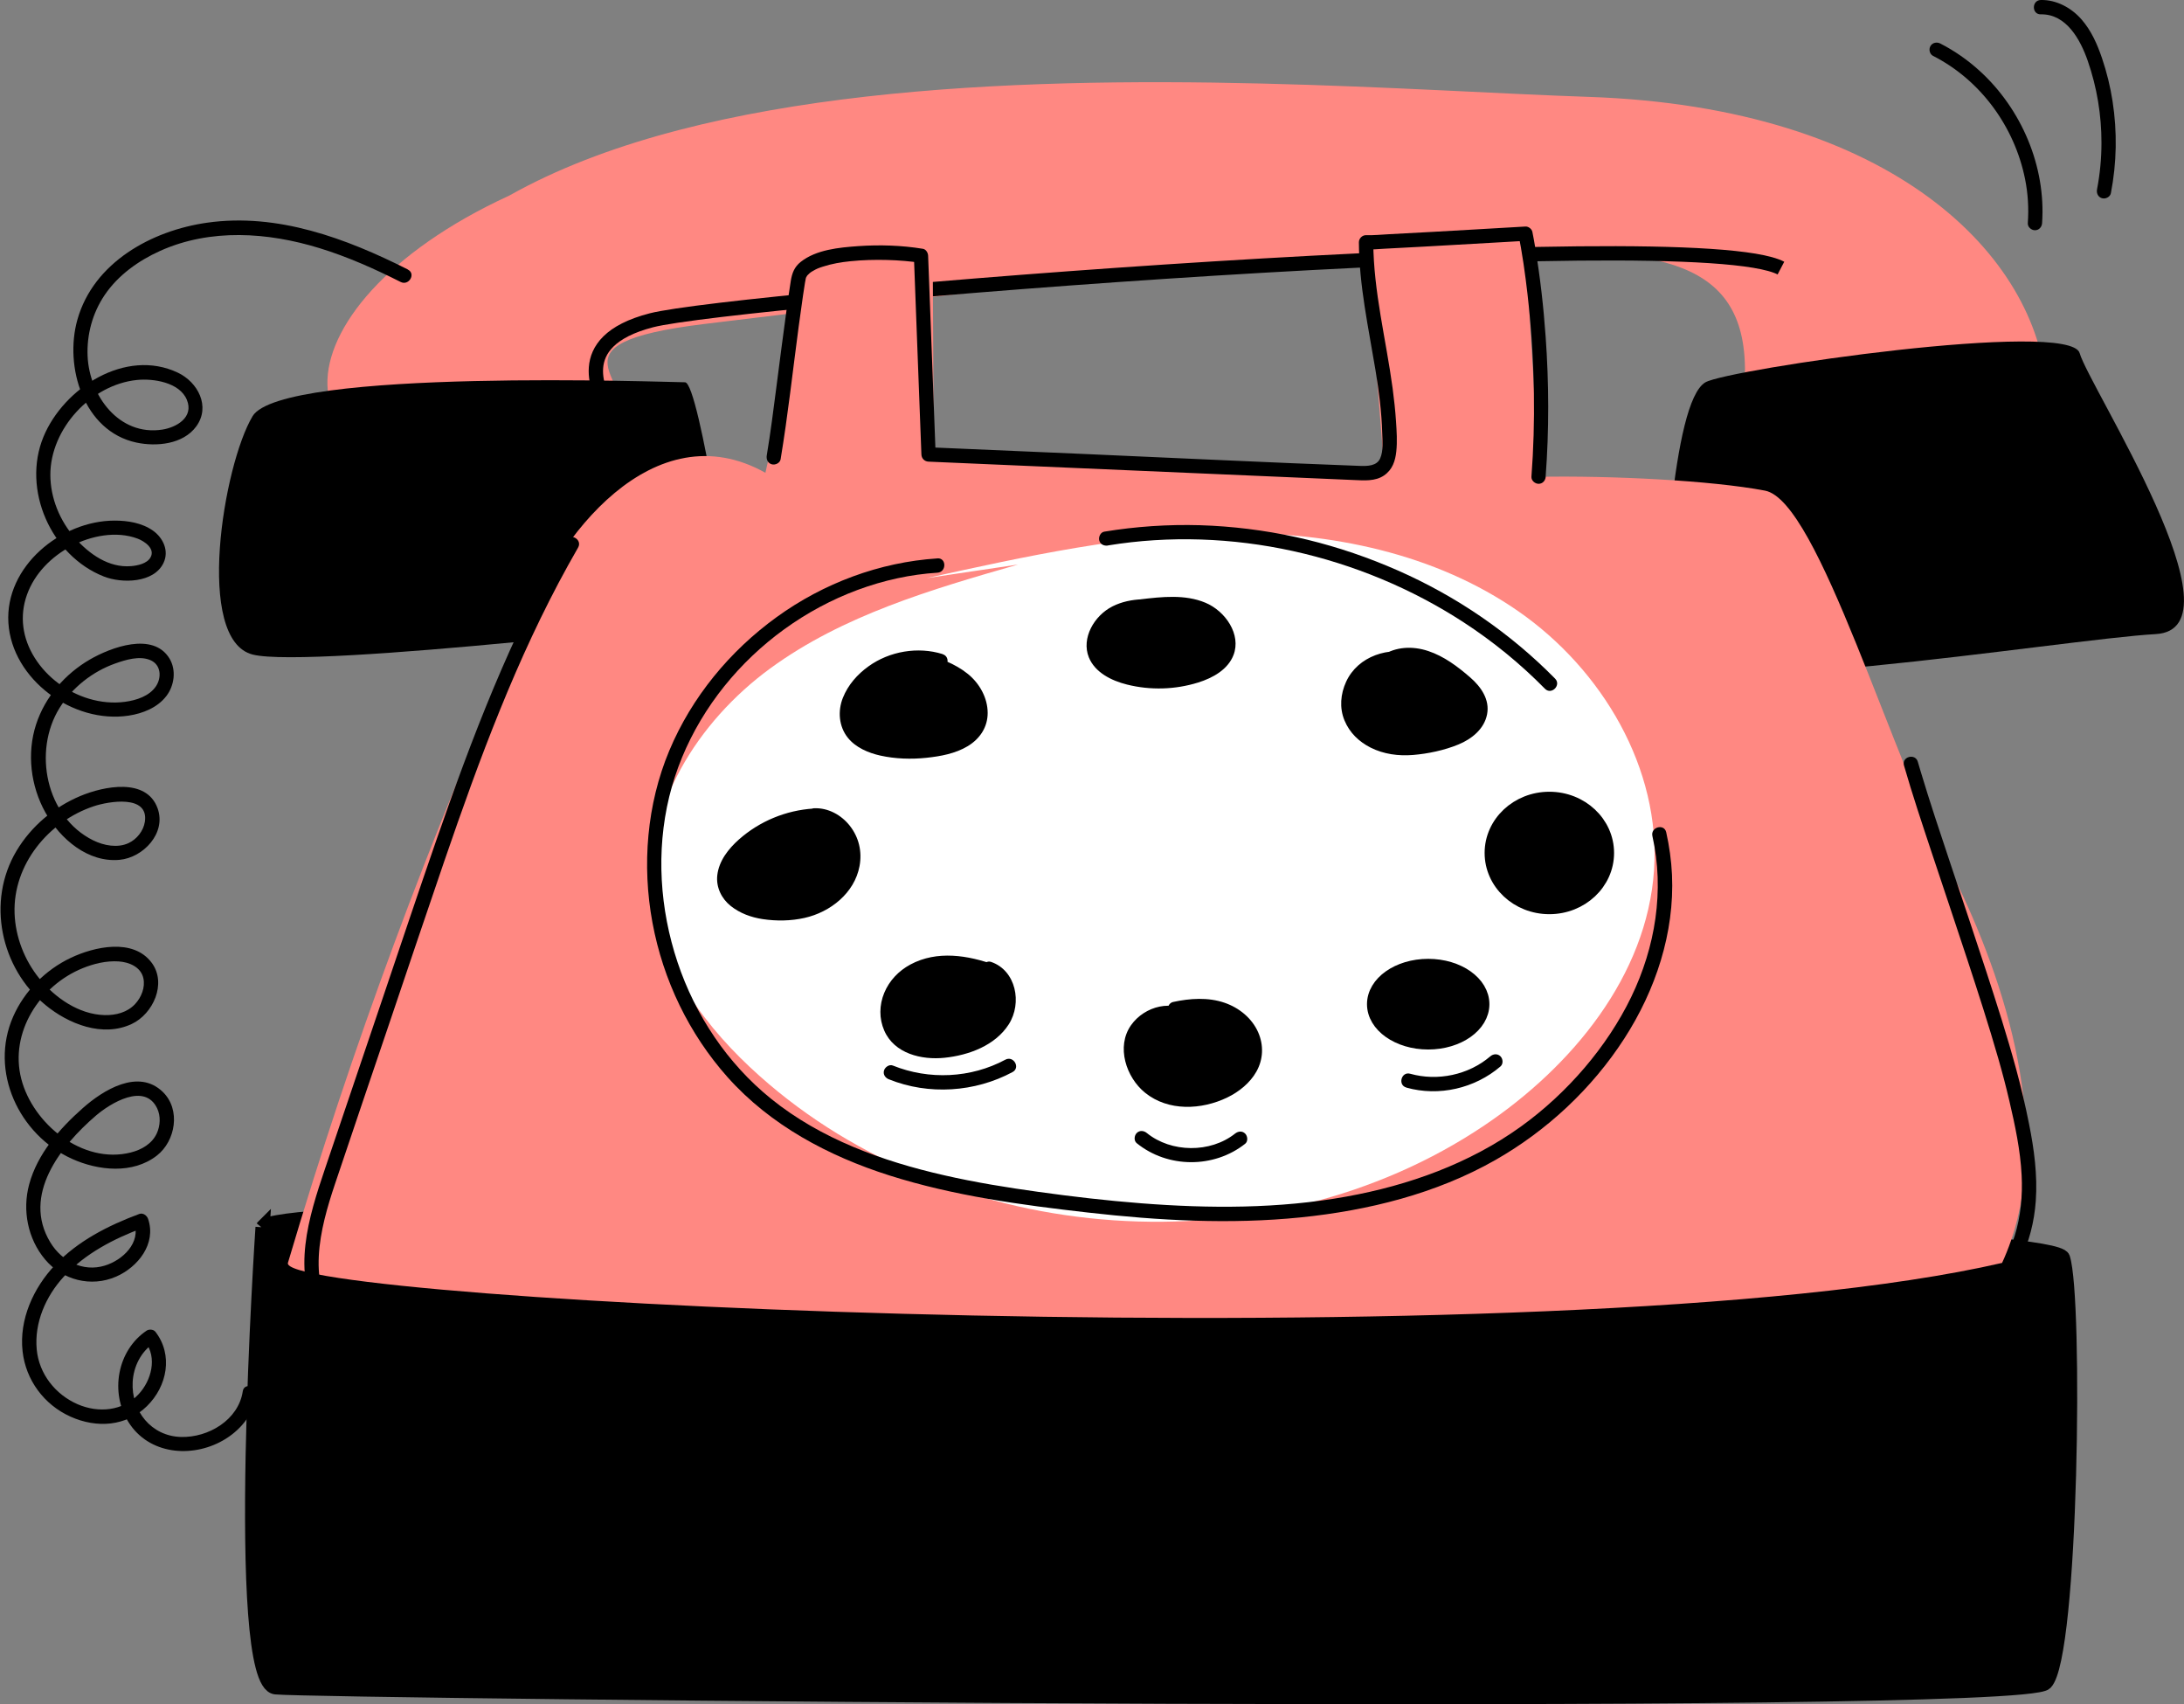 <svg xmlns="http://www.w3.org/2000/svg" id="Layer_2" data-name="Layer 2" viewBox="0 0 452.49 352.99"><rect x="0" y="0" width="452.49" height="352.99" fill="#808080" stroke="none"/><defs><style>      .cls-1 {        fill: #fff;      }      .cls-2 {        fill: #ff8882;      }      .cls-3 {        stroke-width: 2.94px;      }      .cls-3, .cls-4 {        stroke: #000;        stroke-miterlimit: 10;      }      .cls-4 {        fill: none;        stroke-width: 2.97px;      }    </style></defs><g id="Layer_1-2" data-name="Layer 1"><g><path class="cls-2" d="M69.91,86.74C86.37,0,259.33,17.74,328.98,20.06c63.59,2.12,93.05,33.26,95.03,60.38-7.07,1.67-56.16,3.65-63.23,5.32,4.43-29.01-10.79-34.06-42.39-33.62-63.91,1.99-109.04,7.21-172.51,14.97-34.21,4.18-13.19,11.62-17.62,20.77-11.33,1.44-37.87,11.15-49.2,12.58l-9.15-13.73c-12-19.04,28.03-61.78,117.84-61.78"></path><path d="M52.32,86.23c-6.04,10.07-12.03,46.33.05,49.35,12.08,3.02,99.62-7.42,99.62-7.42,0,0-7.05-48.98-10.07-48.98s-83.56-3.02-89.61,7.05Z"></path><path class="cls-4" d="M125.44,84.26c-.56-2.24-7.84-13.44,9.52-17.92,17.36-4.48,215.48-20.5,234.02-10.81"></path><path class="cls-3" d="M54.4,254.2s-6.35,94.39,2.72,95.29c9.08.91,361.21,4.54,366.66-.91,5.45-5.45,6.35-79.87,3.63-88.03-2.72-8.17-367.56-14.52-373.01-6.35Z"></path><path d="M84.47,55.8c-12.78-6.44-26.97-11.73-41.51-9.68-11.53,1.62-23.59,8.23-26.93,20.11-2.72,9.67,1.23,23.06,12.2,25.43,4.18.9,9.71.38,12.43-3.34,3.01-4.13.34-9.16-3.81-11.13-10.81-5.14-23.67,3.16-27.85,13.3-4.49,10.89,1.55,24.6,12.52,28.92,3.72,1.47,10.41,1.39,12.38-2.86,1.15-2.47-.1-5.14-2.19-6.63-2.27-1.62-5.26-2.1-7.99-2.09-11.07.01-22.71,9.48-21.98,21.18s13.37,20.98,24.93,19.21c2.94-.45,5.96-1.65,7.81-4.07,1.65-2.16,2.08-5.36.64-7.75-3.41-5.61-12.15-2.31-16.48.19-5.15,2.98-9.31,7.76-11.16,13.45-1.96,6.01-1.13,12.78,1.94,18.27s8.83,10.4,15.37,9.78c4.88-.46,9.71-5.52,7.87-10.65-2.31-6.45-11.21-4.57-15.96-2.59-5.47,2.28-10.22,6.27-13.27,11.37-6.26,10.48-3.33,24.26,5.99,31.94,4.78,3.94,11.85,6.76,17.87,3.93,4.44-2.08,7.32-8.4,4.14-12.68-3.84-5.16-11.89-3.34-16.8-1-5.2,2.47-9.58,6.87-11.9,12.15-4.98,11.31,1.17,24.48,12.18,29.46,5.44,2.46,12.6,3.22,17.59-.67,3.89-3.03,4.98-9.52,1.26-13.16-5.08-4.98-12.41-.39-16.61,3.33-4.82,4.27-9.4,9.46-11.11,15.81-1.44,5.35-.29,11.25,3.29,15.52s9.52,5.85,14.75,3.56c4.52-1.98,8.35-6.81,6.61-11.93-.24-.71-1.04-1.33-1.83-1.04-6.41,2.38-12.74,5.59-17.49,10.62-4.45,4.71-7.42,11.24-6.69,17.82.66,5.97,4.46,11.08,9.93,13.54s11.55,2,15.81-2.15,5.48-10.67,1.77-15.44c-.38-.49-1.3-.56-1.8-.23-6.11,4.1-7.65,12.84-3.74,19,4.21,6.65,13.02,7.44,19.5,3.78,3.51-1.98,6.4-5.35,7.01-9.42.28-1.87-2.58-2.68-2.86-.79-.89,5.94-7.13,9.62-12.81,9.46-6.16-.17-10.32-5.41-10-11.39.17-3.2,1.72-6.28,4.4-8.08l-1.8-.23c2.54,3.27,1.27,8-1.34,10.81-3.27,3.53-8.34,3.98-12.64,2.12-4.63-2-8.03-6.3-8.5-11.36-.52-5.54,1.88-11.01,5.58-15.04,4.43-4.82,10.4-7.9,16.46-10.15l-1.83-1.04c1.41,4.16-2.43,7.75-6.12,8.87-4.5,1.37-8.91-.91-11.27-4.81-5.95-9.8,2.16-20.01,9.43-26.25,2.98-2.56,10.11-6.94,12.7-1.52.76,1.59.66,3.59-.07,5.18-.99,2.17-3.17,3.41-5.41,3.97-9.96,2.5-20.27-5.92-22.67-15.24-2.47-9.61,3.81-19.3,12.68-22.92,2.35-.96,4.93-1.58,7.48-1.42,2.17.14,4.6,1.13,5.13,3.46.43,1.9-.41,3.97-1.7,5.36-1.64,1.76-4.01,2.36-6.36,2.3-5.32-.15-10.22-3.58-13.48-7.57-3.09-3.79-4.98-8.65-5.14-13.54-.34-10.08,7.03-19.01,16.38-22.14,3.07-1.03,11.5-2.5,10.61,3.23-.29,1.87-1.67,3.6-3.37,4.39-2.28,1.07-5.15.51-7.32-.56-9.84-4.85-12.54-18.48-6.98-27.43,2.63-4.23,6.82-7.53,11.51-9.2,2.17-.77,5.04-1.66,7.29-.71s2.37,3.62,1.18,5.41c-1.37,2.06-4.09,2.92-6.42,3.23-2.49.34-5.04.08-7.44-.63-4.58-1.36-8.72-4.42-11.27-8.48s-3.19-8.64-1.6-13.08,5.11-7.9,9.15-10.05,9.37-3.22,13.77-1.56c1.44.54,3.7,2.08,2.67,3.9-.74,1.3-2.71,1.69-4.05,1.8-4.59.37-8.62-2.49-11.55-5.78-3.18-3.58-5.14-8.31-5.15-13.12-.01-9.54,8.43-18.69,17.93-19.66,3.39-.35,8.85.48,10.35,4.1s-2.12,5.72-5.1,6.18c-8.96,1.37-15.09-7.03-15.46-15.2-.2-4.46,1.01-8.93,3.51-12.64,2.78-4.13,7.03-7.16,11.52-9.18,10.44-4.69,22.3-3.86,33.01-.57,5.82,1.79,11.39,4.27,16.82,7.01,1.7.86,3.21-1.7,1.5-2.56h0Z"></path><path d="M353.35,79.18c4.71-2.69,75.51-13.09,77.52-6.04,2.01,7.05,34.65,57.18,15.74,58.2-18.91,1.02-103.72,15.16-102.8,4.24.92-10.92,2.49-52.37,9.54-56.4Z"></path><path class="cls-2" d="M158.57,97.92c-23.04-12.9-43.39,13.05-50.52,33.02-19.02,42.38-35.19,86.03-48.38,130.57-3.65,8.07,263.68,21.14,355.13.07,11.03-23.97,1.85-55.34-9.17-78.28-13.95-26.33-28.81-79.56-39.96-81.68s-31.84-3.13-46.91-2.86c-.78-19.23-1.92-31.1-2.7-50.33l-33.03,1.79c1.24,15.5,2.48,31.01,3.73,46.51-31.1-.43-62.2-.87-93.3-1.3-.08-15.16-.15-30.31-.23-45.47-8.98,1.33-17.96,2.66-26.94,3.99-1.42,17.08-7.71,43.97-7.71,43.97Z"></path><path class="cls-1" d="M210.93,116.93c-17.93,5.15-36.26,10.5-51.33,21.5-15.06,11-26.44,28.98-24.36,47.51,1.64,14.57,11.16,27.13,22.1,36.89,40.31,35.96,105.35,40.41,150.18,10.28,18.2-12.23,33.68-30.99,35.17-52.86,1.44-21.05-10.75-41.57-28.07-53.61-17.32-12.05-39.03-16.47-60.12-16.24-21.1.23-41.88,4.8-62.48,9.34"></path><path d="M243.09,124.63c-4.21-.71-8.75-.96-12.57.95-3.82,1.91-6.53,6.6-4.93,10.57,1.26,3.12,4.65,4.83,7.91,5.64,4.83,1.21,9.98,1.06,14.73-.42,3.06-.95,6.18-2.7,7.33-5.69,1.64-4.24-1.64-9.1-5.84-10.85-4.2-1.75-8.95-1.23-13.47-.69"></path><g><path d="M194.91,136.9c-5.97-1.9-13.01.15-17.01,4.97-1.93,2.32-3.19,5.55-2.09,8.36,1.25,3.19,4.97,4.61,8.36,5.1,3.66.53,7.42.41,11.03-.37,2.9-.62,5.97-1.89,7.31-4.53,1.55-3.06.12-6.95-2.4-9.27-2.52-2.32-5.9-3.44-9.16-4.49"></path><path d="M195.3,135.48c-5.12-1.6-11-.6-15.35,2.53-2.33,1.67-4.25,3.85-5.32,6.53s-.87,5.9,1.03,8.27c1.63,2.03,4.25,3.14,6.73,3.69,3.11.69,6.4.79,9.55.46,2.92-.31,6.01-.87,8.56-2.41s4.13-3.96,4.13-6.88c0-3.13-1.7-6.14-4.1-8.08-2.68-2.17-5.95-3.29-9.19-4.33-.76-.24-1.6.28-1.81,1.03-.22.79.27,1.56,1.03,1.81,4.33,1.39,9.68,3.17,10.94,8.09.51,1.99-.04,3.91-1.68,5.28s-4.18,1.99-6.39,2.36c-2.81.47-5.72.5-8.55.15-2.15-.27-4.31-.82-6.04-2.12-.63-.48-1.3-1.28-1.61-2-.42-.98-.45-2.08-.21-3.11.52-2.26,1.98-4.15,3.71-5.63,3.75-3.2,9.14-4.23,13.79-2.79,1.81.56,2.58-2.27.78-2.83h0Z"></path></g><g><path d="M168.56,168.94c-5.63.33-11.12,2.74-15.17,6.67-1.98,1.92-3.72,4.53-3.28,7.25.61,3.83,5.02,5.73,8.87,6.16,4.12.46,8.47-.02,12.02-2.16,3.55-2.14,6.13-6.14,5.82-10.28-.31-4.13-4.01-7.95-8.15-7.71"></path><path d="M168.56,167.47c-5.71.36-11.18,2.61-15.47,6.41-2.18,1.94-4.14,4.42-4.48,7.41-.28,2.48.88,4.85,2.8,6.37s4.23,2.35,6.59,2.71c2.89.43,5.86.39,8.71-.25,5.32-1.2,10.33-5.14,11.37-10.72.56-3-.12-5.95-2.01-8.36-1.77-2.25-4.51-3.76-7.42-3.63-.79.04-1.47.65-1.47,1.47,0,.77.67,1.5,1.47,1.47,3.93-.18,6.95,3.72,6.68,7.55-.3,4.3-3.99,7.74-7.99,9-2.37.75-4.86.93-7.34.75-1.85-.13-3.93-.57-5.6-1.49-1.5-.83-2.7-1.97-2.9-3.69-.26-2.22,1.34-4.28,2.83-5.75,3.78-3.71,8.93-5.98,14.21-6.31.79-.05,1.47-.64,1.47-1.47,0-.76-.67-1.52-1.47-1.47h0Z"></path></g><g><path d="M205.8,201.31c-3.37-1.24-6.94-2.14-10.53-1.91-3.59.23-7.21,1.72-9.43,4.55-2.22,2.83-2.71,7.09-.68,10.05,2.65,3.84,8.21,4.26,12.77,3.26,4-.87,8.09-2.75,10.09-6.33,2-3.57.8-9.02-3.1-10.28"></path><path d="M206.19,199.9c-5.63-2.06-12.06-3.09-17.58-.12-2.41,1.3-4.36,3.33-5.41,5.87s-1.08,5.33,0,7.8c2.08,4.8,7.76,6.14,12.51,5.64,4.99-.52,10.49-2.53,13.3-6.94s1.5-11.15-3.69-12.92c-.75-.26-1.61.29-1.81,1.03-.22.8.27,1.55,1.03,1.81.32.11.55.22.97.5.03.02.22.17.05.03.07.06.15.12.22.19.18.16.34.33.5.52.19.22.08.09.04.04.06.08.11.16.17.24.12.18.23.37.34.57.24.45.27.54.43,1.1.06.19.1.39.14.59,0,.05.09.6.07.36.05.48.06.97.03,1.46,0,.13-.02.26-.03.38,0-.07.04-.24-.01.07-.03.2-.07.4-.12.6-.05.22-.12.44-.19.66-.03.1-.07.19-.1.29-.04.09-.04.09,0,0-.03.07-.06.14-.1.21-1.93,3.78-6.32,5.49-10.32,6.17-1.78.3-3.96.34-5.73-.07s-3.47-1.25-4.46-2.7c-2.39-3.52-.62-8.24,2.83-10.46,4.91-3.16,10.98-1.95,16.14-.06.75.27,1.61-.31,1.81-1.03.22-.82-.28-1.53-1.03-1.81h0Z"></path></g><g><path d="M245.99,211.1c-3.52-2.95-9.63-.78-11.21,3.54-1.58,4.31.93,9.42,4.95,11.63,4.02,2.21,9.09,1.87,13.29.01,3.4-1.5,6.59-4.33,6.98-8.03.38-3.69-2.28-7.21-5.66-8.73-3.38-1.52-7.3-1.36-10.92-.56"></path><path d="M247.03,210.06c-3.96-3.23-9.88-1.71-12.7,2.29-3.12,4.43-1.02,10.81,2.92,13.99,4.81,3.88,11.68,3.56,17.02.98,2.42-1.17,4.71-3,6.04-5.37,1.43-2.54,1.53-5.46.37-8.12-1.29-2.94-3.96-5.1-6.96-6.13-3.43-1.18-7.2-.92-10.69-.16-.78.17-1.23,1.07-1.03,1.81.22.8,1.03,1.2,1.81,1.03,4.57-.99,10.23-.9,13.29,3.14,1.3,1.72,1.82,3.74,1.19,5.75s-2.17,3.5-3.89,4.6c-3.86,2.48-9.34,3.45-13.56,1.32-1.87-.95-3.29-2.42-4.22-4.3-.85-1.72-1.1-3.71-.52-5.54.27-.86.78-1.64,1.49-2.31.4-.38.58-.52,1.1-.83.47-.29.88-.48,1.23-.6,1.08-.38,1.73-.47,2.85-.36.04,0,.29.05.05,0,.14.02.29.05.43.09.24.06.47.13.7.21.28.1.11.05.06.02.13.06.27.13.39.2.11.06.21.13.32.19.04.03.4.3.25.17.61.5,1.48.6,2.08,0,.52-.52.62-1.57,0-2.08h0Z"></path></g><g><path d="M292.85,136.83c-3.38-1.01-7.26-.48-10.03,1.71s-4.19,6.06-3.17,9.43c1.07,3.52,4.52,5.94,8.12,6.68s7.35.08,10.91-.87c1.94-.52,3.91-1.15,5.5-2.38s2.75-3.19,2.54-5.19c-.24-2.25-2.05-3.96-3.79-5.4-2.25-1.85-4.64-3.64-7.4-4.56-2.77-.92-6-.87-8.4.77"></path><path d="M293.24,135.41c-5.42-1.58-11.89.44-14.35,5.81-1.15,2.51-1.41,5.39-.34,7.98s3.02,4.43,5.4,5.64c2.73,1.38,5.81,1.78,8.84,1.53s6.45-.96,9.38-2.17c2.73-1.13,5.34-3.19,5.93-6.25s-1.26-5.71-3.52-7.66c-2.57-2.23-5.39-4.35-8.65-5.44s-6.76-.92-9.54.92c-.66.44-.94,1.3-.53,2.01.38.66,1.35.97,2.01.53,4.27-2.83,9.4-.08,12.92,2.67,1.67,1.31,3.95,2.88,4.43,5.08s-1.3,3.96-3.03,4.92c-1.09.6-2.28.97-3.48,1.3-1.35.37-2.72.7-4.1.94-2.53.43-5.21.5-7.67-.28-1.85-.59-3.69-1.74-4.83-3.3-1.22-1.68-1.6-3.68-1.11-5.64.57-2.27,2.07-4.15,4.2-5.22s4.88-1.2,7.25-.51c1.82.53,2.6-2.31.78-2.83h0Z"></path></g><path d="M320.23,98.75c.73-9.67.69-19.39,0-29.06-.44-6.19-1.14-12.37-2.17-18.5-.18-1.06-.36-2.12-.58-3.18-.13-.6-.82-1.13-1.43-1.09-3.57.21-7.13.42-10.7.62-5.86.34-11.72.67-17.58.97-1.57.08-3.17.25-4.75.2-.8-.02-1.49.7-1.48,1.48.05,8.93,1.98,17.66,3.43,26.43.71,4.3,1.27,8.63,1.4,12.99.05,1.68.28,3.74-.42,5.33s-2.63,1.61-4.18,1.56c-19.05-.7-38.1-1.65-57.15-2.47-10.75-.46-21.5-.93-32.25-1.39l1.48,1.48c-.4-10.66-.81-21.32-1.21-31.98-.12-3.06-.23-6.12-.35-9.18-.02-.6-.44-1.33-1.09-1.43-4.41-.72-8.94-.86-13.4-.55-3.93.28-8.7.72-11.91,3.27-1.31,1.04-1.79,2.32-2.05,3.92-.32,2-.6,4.02-.88,6.03-.71,5.15-1.37,10.31-2.04,15.47s-1.25,9.8-2.06,14.67c-.13.79.21,1.6,1.04,1.83.71.2,1.69-.24,1.83-1.04,1.52-9.13,2.52-18.36,3.75-27.53.29-2.13.58-4.26.89-6.38.13-.87.26-1.73.4-2.6.05-.32.11-.65.18-.97.01-.07.04-.13.06-.19.08-.32-.11.21-.01.03.08-.13.15-.27.23-.4.13-.22-.01,0-.04.05.06-.07.12-.14.18-.2.1-.11.21-.21.32-.31.06-.05.12-.1.18-.15.16-.14-.2.14-.02.01s.34-.24.53-.34c.82-.49,1.21-.63,2.07-.91,1.86-.61,3.82-.94,5.71-1.13,2.56-.26,5.13-.33,7.7-.26,1.18.03,2.37.1,3.55.2.57.05,1.14.11,1.71.17.51.06.7.09,1.31.19l-1.09-1.43c.4,10.66.81,21.32,1.21,31.98.12,3.06.23,6.12.35,9.18.03.83.66,1.45,1.48,1.48,19.6.85,39.2,1.7,58.8,2.54,9.8.42,19.6.85,29.4,1.27,2.04.09,4.35.28,6.14-.93s2.36-3.04,2.57-4.99c.22-2.06.08-4.19-.06-6.26-.15-2.28-.4-4.55-.7-6.81-1.36-10.09-3.95-20.01-4.01-30.25l-1.48,1.48c1.29.04,2.61-.09,3.9-.16,2.64-.13,5.28-.28,7.93-.42,5.76-.32,11.52-.65,17.27-.98,1.31-.08,2.63-.15,3.94-.23l-1.43-1.09c.17.82.32,1.65.46,2.48.38,2.18.74,4.59.99,6.59,1.02,7.84,1.58,15.75,1.7,23.65.09,5.74-.08,11.49-.51,17.22-.06.8.73,1.48,1.48,1.48.85,0,1.42-.68,1.48-1.48h0Z"></path><path d="M117.21,111.92c-5.68,9.83-10.55,20.1-14.94,30.57-4.36,10.42-8.23,21.05-11.93,31.72s-7.6,22.34-11.38,33.51c-3.89,11.49-7.78,22.98-11.66,34.47-3.33,9.85-7,21.43-1.17,31.14.63,1.05,1.38,2.03,2.2,2.94,1.28,1.42,3.38-.68,2.1-2.1-7.23-7.99-4.09-19.79-1.06-28.83,3.77-11.27,7.61-22.51,11.42-33.76s7.45-22.12,11.24-33.15,7.36-21.05,11.56-31.39,8.77-20.29,14.11-29.95c.68-1.23,1.37-2.45,2.07-3.67.96-1.66-1.61-3.15-2.56-1.5h0Z"></path><path d="M394.48,158.57c1.75,6.06,3.75,12.04,5.74,18.03,2.44,7.36,4.93,14.7,7.35,22.07,2.24,6.82,4.46,13.66,6.44,20.56.84,2.92,1.61,5.85,2.3,8.81,1.18,5.07,2.28,10.19,2.54,15.4.42,8.32-1.55,17.38-8.11,23.08-.71.61-1.45,1.15-2.25,1.65-1.62,1.01-.13,3.58,1.5,2.56,7.5-4.66,11.18-13.44,11.79-21.98.38-5.37-.35-10.77-1.41-16.03-.76-3.8-1.65-7.59-2.67-11.33-1.84-6.77-3.99-13.45-6.16-20.12-2.45-7.53-4.98-15.02-7.49-22.53-2.12-6.34-4.24-12.68-6.16-19.09-.19-.62-.37-1.24-.55-1.87-.53-1.83-3.4-1.05-2.86.79h0Z"></path><path d="M400.51,11.58c9.86,5.02,16.88,14.7,19.05,25.5.6,2.97.79,6.03.57,9.13-.06.8.72,1.48,1.48,1.48.85,0,1.43-.68,1.48-1.48.81-11.74-4.27-23.65-12.95-31.54-2.45-2.23-5.19-4.15-8.15-5.66-.71-.36-1.61-.19-2.03.53-.39.66-.18,1.67.53,2.03h0Z"></path><path d="M422.81,2.97c5.33-.11,8.24,5.3,9.75,9.67,1.89,5.45,2.84,11.19,2.83,16.95,0,3.24-.31,6.46-.92,9.64-.15.79.22,1.6,1.04,1.83.73.2,1.67-.25,1.83-1.04,1.22-6.29,1.33-12.72.35-19.05-.47-3.02-1.2-6.01-2.18-8.9s-2.21-5.69-4.22-8.01c-2.11-2.43-5.21-4.13-8.47-4.06-1.91.04-1.91,3.01,0,2.97h0Z"></path><ellipse class="cls-3" cx="295.9" cy="207.99" rx="11.21" ry="7.92"></ellipse><ellipse class="cls-3" cx="321" cy="176.67" rx="11.94" ry="11.21"></ellipse><path d="M291.38,225.27c6.75,1.89,14.18.17,19.49-4.38.61-.52.54-1.56,0-2.1-.6-.6-1.49-.52-2.1,0-4.52,3.87-10.93,5.2-16.6,3.61-1.84-.52-2.63,2.35-.79,2.86h0Z"></path><path d="M235.51,236.78c6.42,5.21,15.99,5.25,22.47.12.63-.5.52-1.58,0-2.1-.62-.62-1.47-.5-2.1,0-5.11,4.05-13.21,3.98-18.27-.12-.62-.51-1.49-.61-2.1,0-.52.52-.63,1.59,0,2.1h0Z"></path><path d="M184.19,223.56c8.22,3.31,17.81,2.68,25.6-1.51,1.68-.91.19-3.47-1.5-2.56-7.14,3.84-15.81,4.23-23.31,1.21-.74-.3-1.63.33-1.83,1.04-.23.85.29,1.53,1.04,1.83h0Z"></path><path d="M194.21,115.66c-11.98.78-23.58,5.13-33.29,12.15s-17.61,16.58-22.26,27.68-5.69,23.71-3.48,35.62,7.58,23.04,15.57,32.01c8.88,9.96,20.92,16.34,33.51,20.34,13.31,4.23,27.33,6.12,41.16,7.69,14.61,1.66,29.42,2.49,44.09,1,13.94-1.42,28.01-4.89,40.27-11.86,10.72-6.1,20.06-14.81,26.75-25.18,6.47-10.02,10.43-21.9,9.88-33.92-.14-2.96-.55-5.92-1.2-8.81-.42-1.86-3.28-1.07-2.86.79,2.54,11.27.6,23.04-4.4,33.36s-13.24,19.89-22.83,26.8c-10.69,7.69-23.26,12.18-36.15,14.51-14.01,2.54-28.4,2.49-42.56,1.39-7.08-.55-14.14-1.37-21.18-2.35-6.58-.91-13.14-1.97-19.61-3.45-12.79-2.91-25.54-7.51-35.85-15.83-9.05-7.3-15.73-17.31-19.4-28.31s-4.46-22.97-1.72-34.26c2.72-11.19,8.91-21.31,17.23-29.21s18.81-13.62,30.08-16.05c2.72-.59,5.48-.97,8.26-1.15,1.9-.12,1.91-3.09,0-2.97h0Z"></path><path d="M229.58,112.97c12.66-2.07,25.78-1.58,38.3,1.17s24.62,7.76,35.41,14.79c6.08,3.96,11.71,8.56,16.8,13.73,1.34,1.36,3.44-.74,2.1-2.1-4.66-4.74-9.8-9.02-15.28-12.78s-11.22-6.94-17.25-9.6-12.35-4.83-18.79-6.39-13.09-2.54-19.74-2.9-13.32-.06-19.92.86c-.81.11-1.62.24-2.42.37s-1.23,1.11-1.04,1.83c.23.84,1.03,1.17,1.83,1.04h0Z"></path></g></g></svg>